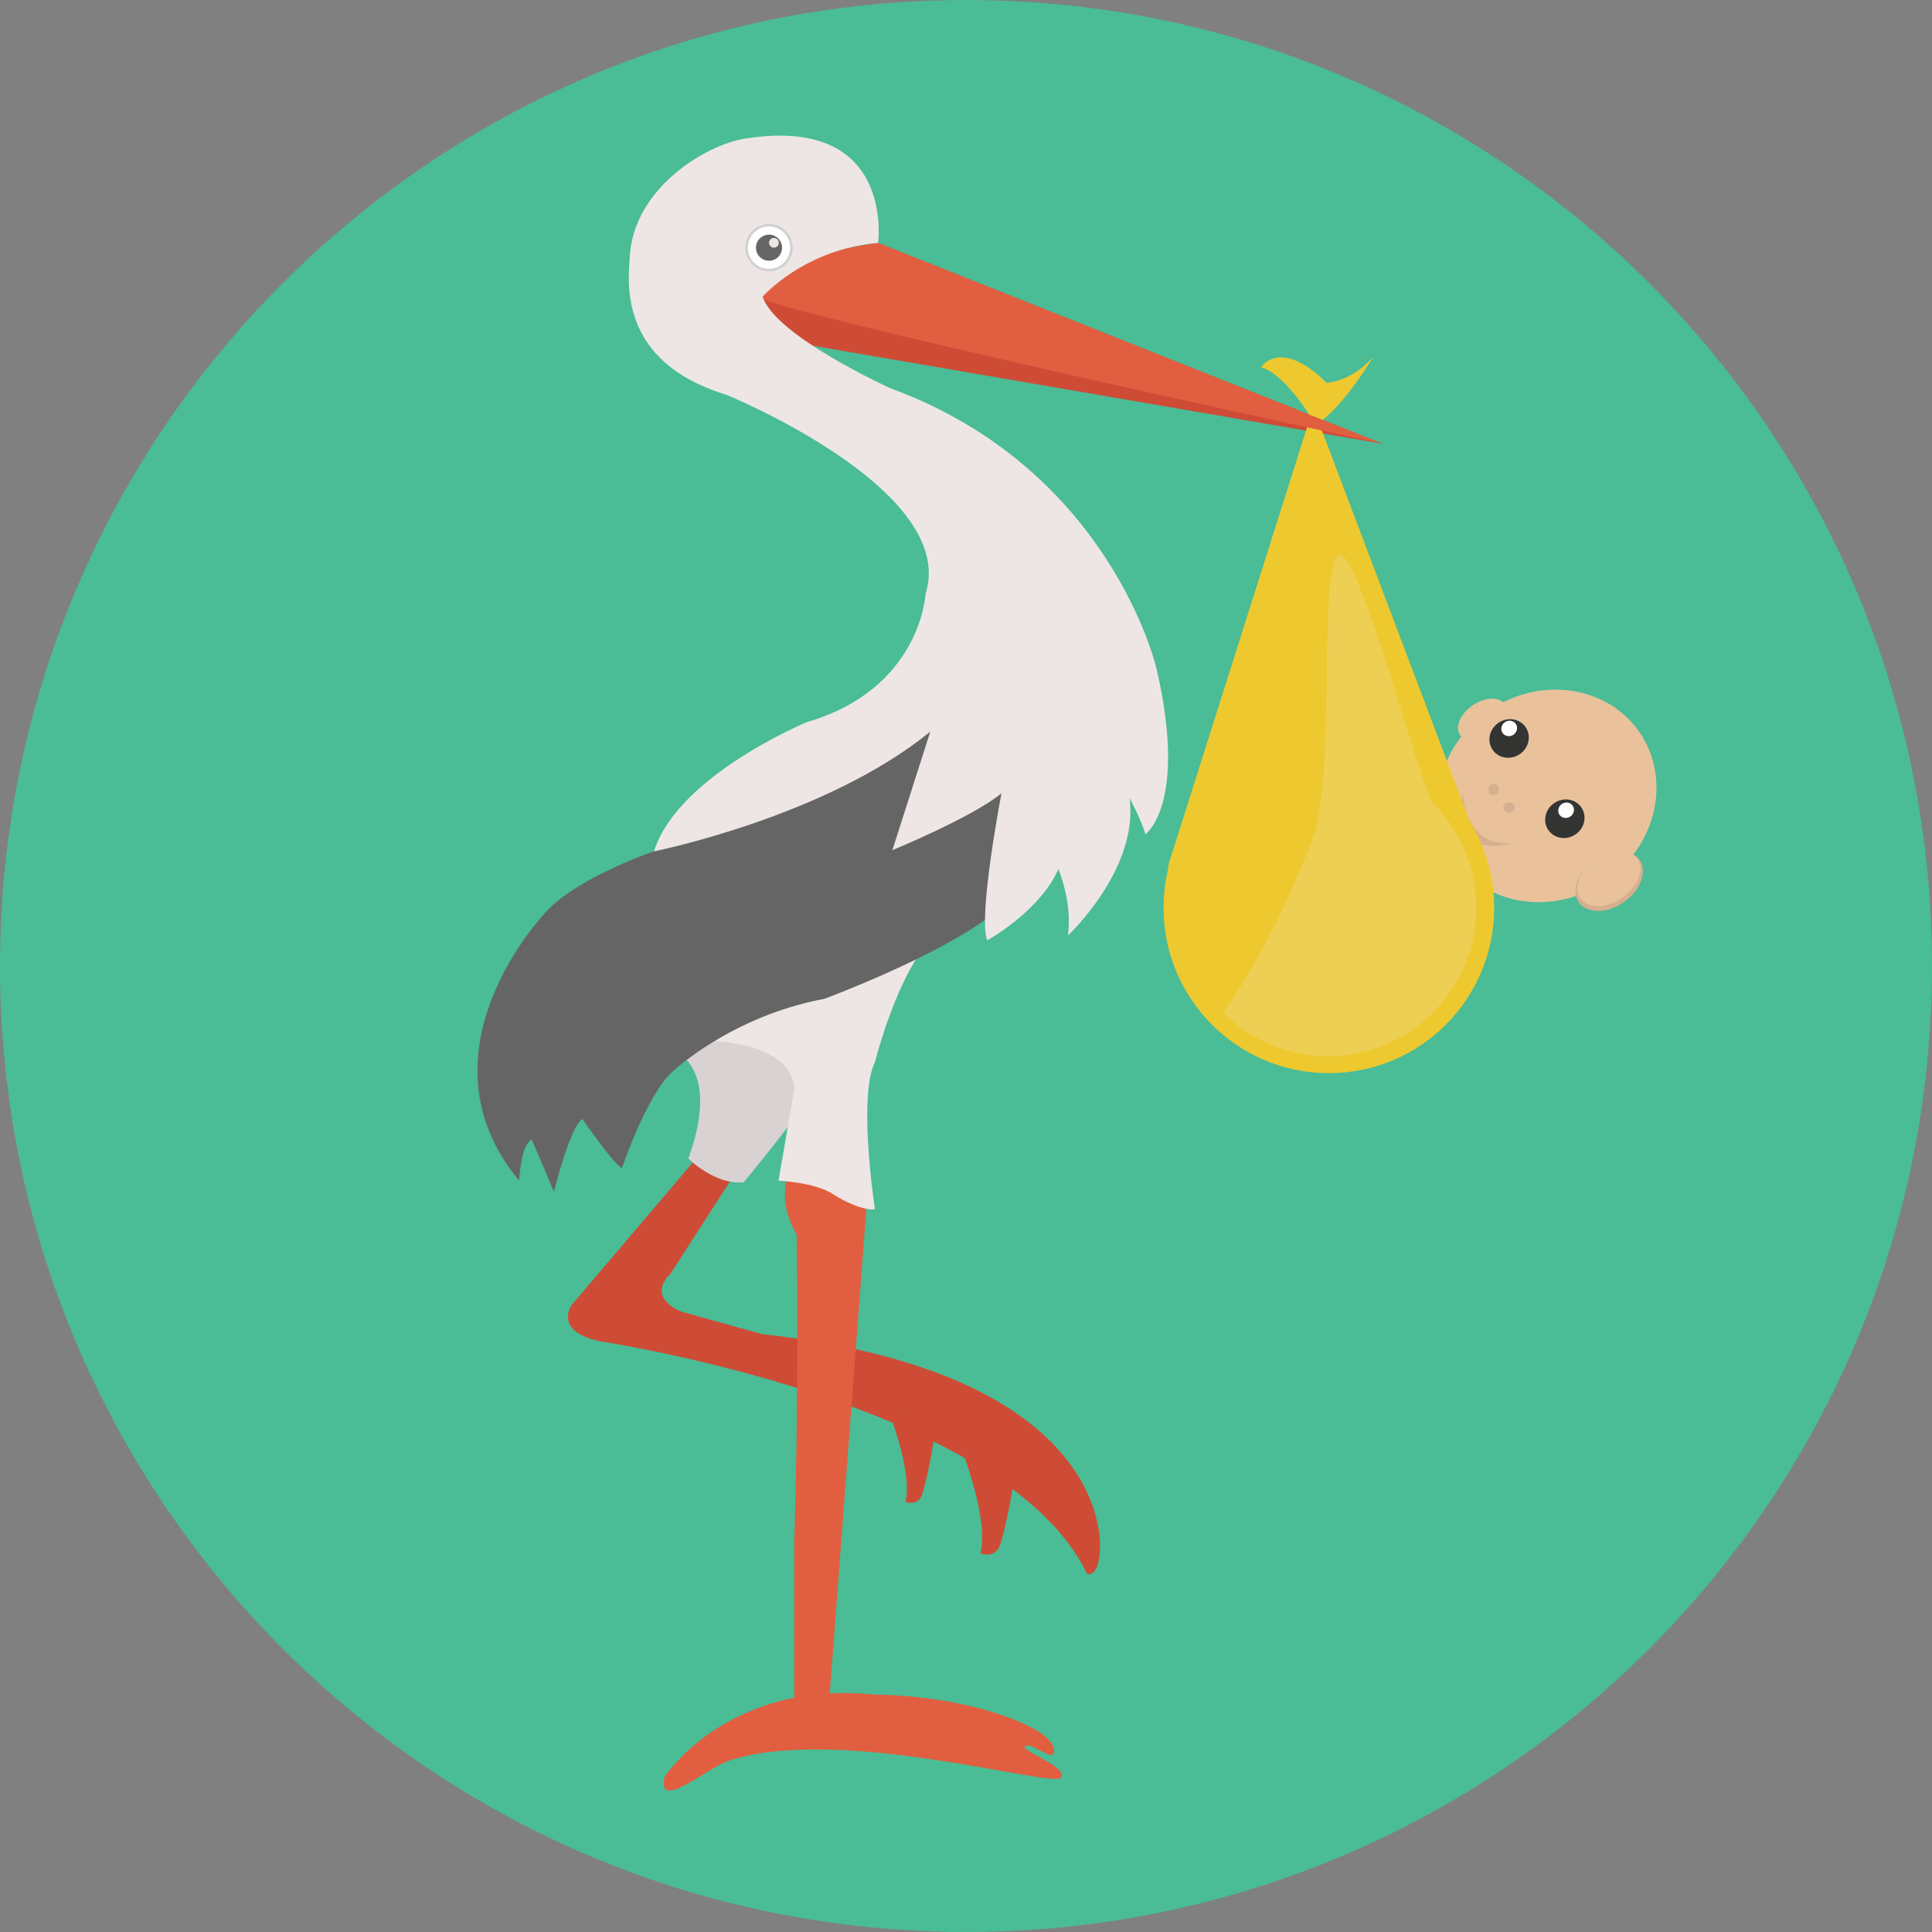 <?xml version="1.0" encoding="iso-8859-1"?>
<!-- Uploaded to: SVG Repo, www.svgrepo.com, Generator: SVG Repo Mixer Tools -->
<svg height="800px" width="800px" version="1.1" id="Layer_1" xmlns="http://www.w3.org/2000/svg" xmlns:xlink="http://www.w3.org/1999/xlink" 
	 viewBox="0 0 496.159 496.159" xml:space="preserve">
<rect x="0" y="0" width="496.159" height="496.159" fill="#808080" stroke="none"/>
<path style="fill:#4ABC96;" d="M248.083,0.003C111.071,0.003,0,111.063,0,248.085c0,137.001,111.07,248.07,248.083,248.07
	c137.006,0,248.076-111.069,248.076-248.07C496.159,111.062,385.089,0.003,248.083,0.003z"/>
<g>
	<path style="fill:#CE4C36;" d="M195.663,342.607l-20.713-5.788c0,0-9.137-3.352-2.74-9.747l17.666-27.413l-11.879-1.218
		l-31.068,36.551c0,0-5.178,6.7,7.005,9.442c0,0,104.168,15.534,125.185,59.699c0,0,3.047,1.523,3.351-6.398
		C282.47,397.735,286.733,352.657,195.663,342.607z"/>
	<path style="fill:#CE4C36;" d="M228.253,362.556c0,0,6.245,15.688,4.264,23.15c0,0,3.199,1.217,4.265-1.827
		c1.067-3.049,3.198-13.25,3.198-16.752C239.979,363.621,228.253,362.556,228.253,362.556z"/>
	<path style="fill:#CE4C36;" d="M246.732,371.594c0,0,7.378,18.538,5.038,27.355c0,0,3.78,1.441,5.042-2.161
		c1.258-3.6,3.778-15.658,3.778-19.797C260.589,372.852,246.732,371.594,246.732,371.594z"/>
</g>
<path style="fill:#E25E40;" d="M202.771,300.978c0,0-3.655,6.702,1.828,16.042c0,0,0.608,39.595-0.61,78.175v41.424l8.935,0.406
	l9.746-128.938L202.771,300.978z"/>
<path style="fill:#D8D3D2;" d="M173.123,269.911c0,0,12.183,4.061,3.655,27.616c0,0,6.906,6.904,14.215,6.091
	c0,0,13.809-16.651,18.275-23.959C209.268,279.659,204.799,253.259,173.123,269.911z"/>
<path style="fill:#EDE6E4;" d="M239.32,241.078l-67.415,26.397c0,0,30.866-3.251,32.083,12.184l-4.061,23.554
	c0,0,9.341,0.405,14.01,3.453c4.67,3.047,9.137,4.266,10.762,3.857c0,0-4.467-28.833,0-37.767
	C224.7,272.756,230.384,250.014,239.32,241.078z"/>
<path style="fill:#666565;" d="M243.788,180.162l-73.914,37.767c0,0-21.116,6.903-29.646,16.245c0,0-34.521,35.739-6.903,69.039
	c0,0,0.405-9.341,3.248-10.56l5.687,13.403c0,0,4.062-16.648,7.311-18.681c0,0,8.12,11.776,10.151,12.589
	c0,0,6.499-19.086,12.997-24.772c0,0,15.026-14.214,38.986-18.681c0,0,29.645-10.966,43.452-21.93l7.312-48.733L243.788,180.162z"/>
<path style="fill:#CE4C36;" d="M225.511,62.389c0,0-52.388,6.497-21.523,25.585l151.073,25.991L225.511,62.389z"/>
<path style="fill:#E25E40;" d="M225.511,62.389c0,0-29.468,3.654-31.182,13.534c-0.571,3.294,160.732,38.042,160.732,38.042
	L225.511,62.389z"/>
<path style="fill:#EDE6E4;" d="M296.988,171.632c0,0-11.778-51.17-68.227-71.883c0,0-29.646-13.403-32.896-23.553
	c0,0,10.559-12.185,29.646-13.808c0,0,4.468-32.896-34.113-26.803c-10.59,1.672-28.58,13.028-29.646,30.051
	c-0.407,6.499-3.248,27.212,24.773,35.738c0,0,59.699,24.367,51.17,51.171c0,0-1.218,24.367-30.458,32.895
	c0,0-33.2,13.707-39.292,33.199c0,0,44.164-8.833,70.967-30.762l-9.746,30.457c0,0,20.712-8.527,28.022-14.619
	c0,0-6.093,31.675-3.656,37.767c0,0,13.403-7.31,18.275-18.274c0,0,3.656,8.528,2.438,17.055c0,0,18.275-17.055,15.838-35.33
	c0,0,3.251,6.092,4.063,9.34C294.146,214.274,305.111,206.559,296.988,171.632z"/>
<circle style="fill:#D1D1D1;" cx="197.49" cy="63.609" r="6.092"/>
<circle style="fill:#FFFFFF;" cx="197.49" cy="63.609" r="5.432"/>
<circle style="fill:#666565;" cx="197.49" cy="63.609" r="3.351"/>
<circle style="fill:#EDE6E4;" cx="198.75" cy="62.349" r="1.257"/>
<path style="fill:#E25E40;" d="M263.28,448.399c1.828-1.015,7.411,4.466,7.412,1.217c0-3.251-5.848-6.108-8.63-7.31
	c-16.802-7.267-37.362-7.107-37.362-7.107c-37.971-3.858-54.014,21.118-54.014,21.118c-2.234,9.139,10.91-2.257,16.246-4.061
	c28.224-9.542,83.354,7.005,85.486,4.263C274.551,453.78,261.453,449.415,263.28,448.399z"/>
<g>
	<path style="fill:#E9C29C;" d="M420.997,187.986c-8.339-12.044-25.71-14.45-38.799-5.382c-13.093,9.072-16.939,26.178-8.597,38.217
		c8.337,12.041,25.707,14.448,38.8,5.378C425.488,217.134,429.339,200.023,420.997,187.986z"/>
	<path style="fill:#E9C29C;" d="M386.363,180.817c-1.378-1.994-5.057-1.837-8.21,0.347c-3.151,2.183-4.588,5.571-3.208,7.563
		c1.382,1.994,5.236,1.978,8.389-0.208C386.488,186.336,387.746,182.811,386.363,180.817z"/>
</g>
<path style="fill:#D6AF90;" d="M375.719,203.327c-4.46,18.495,12.588,13.253,12.588,13.253
	C375.495,217.243,375.719,203.327,375.719,203.327z"/>
<ellipse transform="matrix(-0.57 -0.822 0.822 -0.57 458.086 660.627)" style="fill:#343433;" cx="402.009" cy="210.377" rx="4.865" ry="5.14"/>
<path style="fill:#FFFFFF;" d="M403.882,206.907c-0.611-0.88-1.862-1.073-2.798-0.425c-0.932,0.646-1.194,1.888-0.584,2.769
	c0.613,0.884,1.866,1.074,2.8,0.426C404.234,209.03,404.494,207.793,403.882,206.907z"/>
<path style="fill:#343433;" d="M391.784,186.725c-1.532-2.212-4.667-2.692-7-1.072c-2.333,1.614-2.984,4.715-1.453,6.928
	c1.531,2.208,4.663,2.688,6.995,1.073C392.662,192.037,393.316,188.934,391.784,186.725z"/>
<path style="fill:#FFFFFF;" d="M389.268,185.897c-0.61-0.883-1.862-1.076-2.798-0.425c-0.931,0.643-1.194,1.885-0.582,2.767
	c0.614,0.886,1.869,1.079,2.8,0.433C389.625,188.022,389.884,186.782,389.268,185.897z"/>
<path style="fill:#D6AF90;" d="M421.059,220.842c-2.083-3.005-7.274-3.016-11.596-0.021c-4.318,2.993-6.134,7.855-4.054,10.861
	c2.084,3.006,7.276,3.014,11.597,0.022C421.323,228.713,423.14,223.848,421.059,220.842z"/>
<path style="fill:#E9C29C;" d="M420.533,220.572c-1.88-2.711-6.779-2.931-10.826-0.127c-4.049,2.803-5.71,7.567-3.831,10.282
	c1.88,2.712,6.686,2.638,10.731-0.164C420.653,227.757,422.414,223.286,420.533,220.572z"/>
<g>
	<ellipse style="fill:#D6AF90;" cx="383.56" cy="202.709" rx="1.351" ry="1.486"/>
	<ellipse style="fill:#D6AF90;" cx="387.52" cy="207.389" rx="1.486" ry="1.351"/>
</g>
<g>
	<path style="fill:#EDC92F;" d="M377.451,210.912l-37.963-100.35l-3.822-0.838l-35.737,112.791l0.221,0.002
		c-0.873,3.394-1.338,6.951-1.338,10.617c0,23.45,19.01,42.459,42.458,42.459c23.45,0,42.459-19.009,42.459-42.459
		C383.729,224.986,381.429,217.375,377.451,210.912z"/>
	<path style="fill:#EDC92F;" d="M340.698,98.32c-0.106-0.103-0.212-0.206-0.316-0.306c-11.814-11.393-16.548-3.675-16.548-3.675
		c5.759,1.467,12.378,12.126,12.378,12.126l3.511,1.384c6.913-5.759,12.917-16.233,12.917-16.233
		C347.192,98.008,340.698,98.32,340.698,98.32z"/>
</g>
<path style="fill:#EDCF54;" d="M367.982,206.229c-2.909-2.909-18.922-65.227-24.008-63.681c-5.697,1.73-0.625,56.483-6.925,72.961
	c-11.078,28.966-22.91,44.561-22.91,44.561c14.869,14.869,38.973,14.869,53.842,0C382.85,245.201,382.85,221.096,367.982,206.229z"
	/>
</svg>
